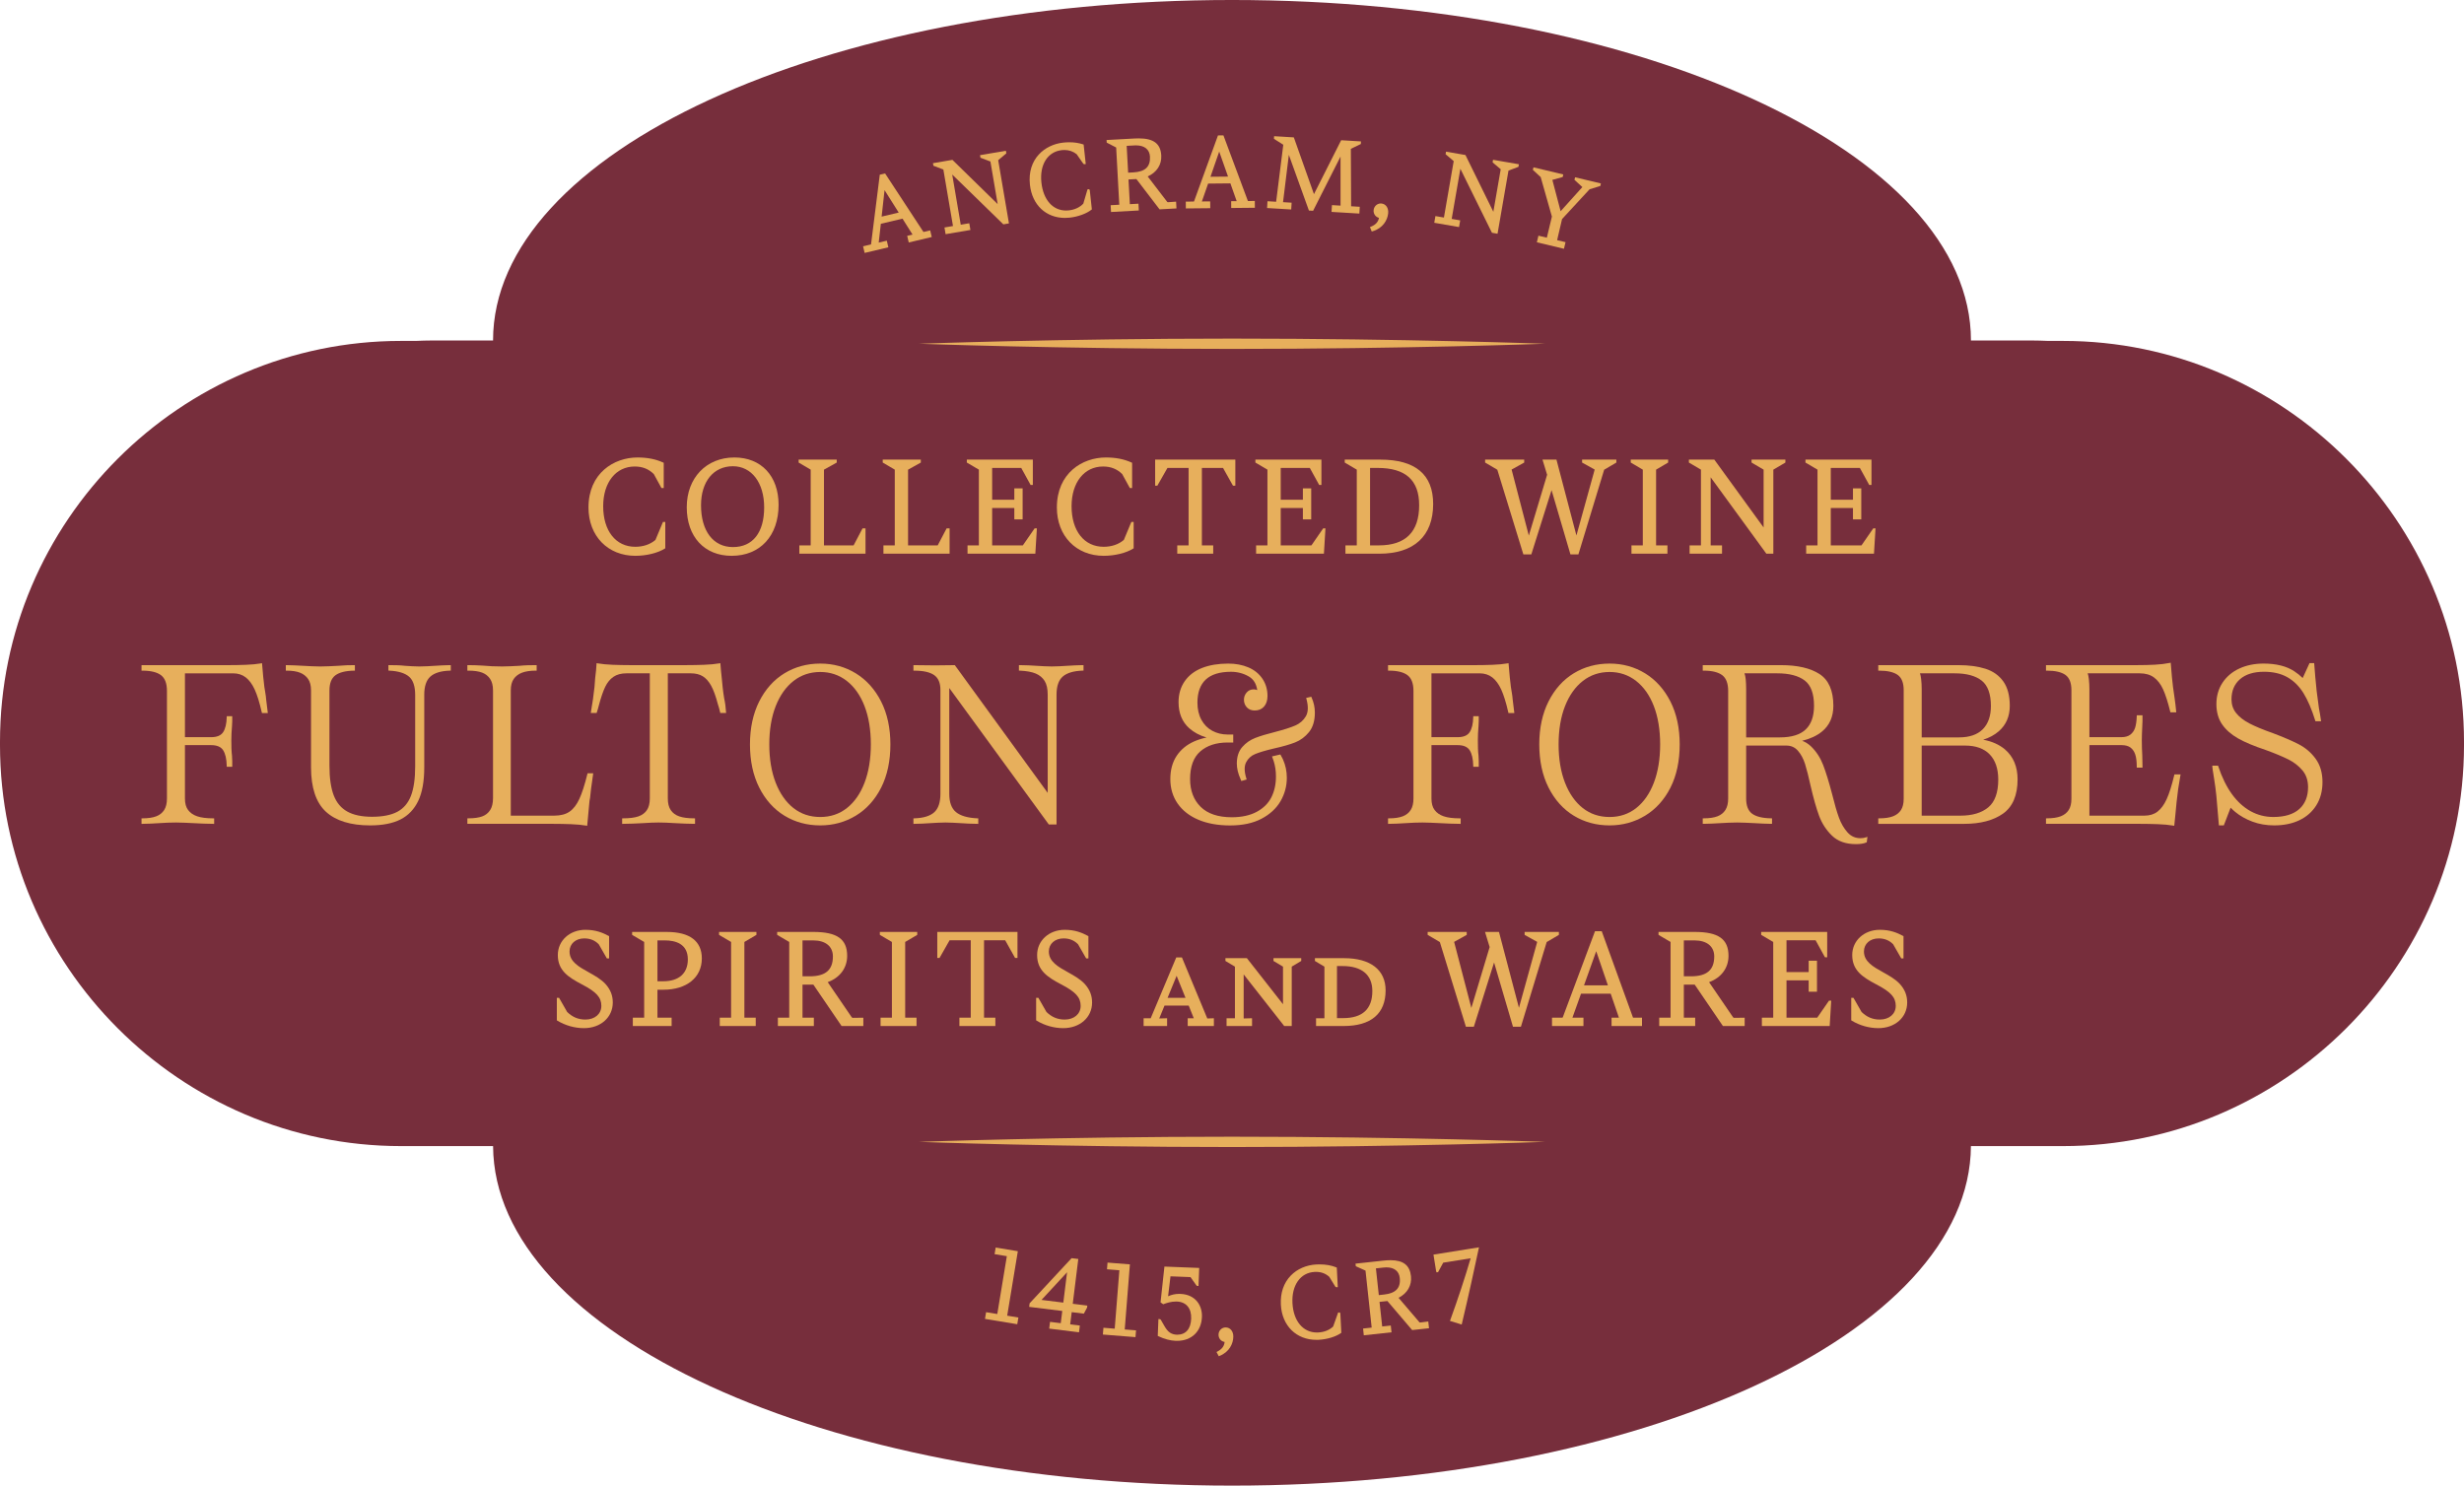 <svg viewBox="0 0 365.161 220.209" xmlns="http://www.w3.org/2000/svg" id="Layer_2"><g id="Components"><g id="_9418866a-d86a-4b4a-af01-2e5729f1be73_16"><path style="fill:#772e3c;" d="m305.734,50.532h-2.183c-.802-.033-1.606-.062-2.416-.062h-9.043c0-27.874-49.03-50.471-109.512-50.471s-109.512,22.596-109.512,50.471h-9.043c-.81,0-1.614.029-2.416.062h-2.183C26.742,50.532,0,77.274,0,109.959v.497c0,32.685,26.742,59.427,59.427,59.427h13.646c.169,27.808,49.131,50.326,109.508,50.326s109.338-22.519,109.508-50.326h13.646c32.685,0,59.427-26.742,59.427-59.427v-.497c0-32.685-26.742-59.427-59.427-59.427Z"></path><g><g><g><g><path style="fill:#e7af5c;" d="m94.164,82.387c-4.093,0-6.951-2.945-6.951-7.162,0-5.094,3.767-7.415,7.267-7.415,1.458,0,2.7.245,3.799.749l.084.039v3.745h-.333l-1.134-2.071c-.764-.755-1.673-1.123-2.837-1.123-2.792,0-4.668,2.365-4.668,5.886,0,3.652,1.865,6.012,4.752,6.012,1.181,0,2.217-.352,2.995-1.016l1.111-2.661h.345v3.9l-.066.043c-1.025.652-2.738,1.073-4.363,1.073Z"></path><path style="fill:#e7af5c;" d="m108.433,82.387c-4.044,0-6.657-2.828-6.657-7.205,0-4.34,2.901-7.372,7.056-7.372,3.981,0,6.553,2.753,6.553,7.015,0,4.593-2.728,7.561-6.951,7.561Zm.189-13.279c-2.873,0-4.731,2.269-4.731,5.781,0,3.825,1.812,6.202,4.731,6.202,2.939,0,4.626-2.146,4.626-5.886,0-3.647-1.859-6.096-4.626-6.096Z"></path><polygon style="fill:#e7af5c;" points="118.462 82.072 118.462 80.838 120.123 80.838 120.143 80.818 120.143 69.614 118.357 68.563 118.357 68.126 124.002 68.126 124.002 68.565 122.111 69.616 122.111 80.838 126.503 80.838 127.827 78.317 128.268 78.317 128.268 82.072 118.462 82.072"></polygon><polygon style="fill:#e7af5c;" points="130.924 82.072 130.924 80.838 132.584 80.838 132.605 80.818 132.605 69.614 130.819 68.563 130.819 68.126 136.464 68.126 136.464 68.565 134.573 69.616 134.573 80.838 138.965 80.838 140.289 78.317 140.73 78.317 140.73 82.072 130.924 82.072"></polygon><polygon style="fill:#e7af5c;" points="143.386 82.072 143.386 80.838 145.046 80.838 145.067 80.818 145.067 69.614 143.281 68.563 143.281 68.126 153.065 68.126 153.065 71.881 152.732 71.881 151.345 69.36 147.035 69.36 147.035 74.073 150.299 74.073 150.32 74.052 150.32 72.392 151.552 72.392 151.552 76.987 150.32 76.987 150.32 75.327 150.299 75.306 147.035 75.306 147.035 80.838 151.585 80.838 153.33 78.317 153.664 78.317 153.436 82.072 143.386 82.072"></polygon><path style="fill:#e7af5c;" d="m163.578,82.387c-4.093,0-6.951-2.945-6.951-7.162,0-5.094,3.767-7.415,7.267-7.415,1.458,0,2.7.245,3.799.749l.084.039v3.745h-.333l-1.134-2.071c-.764-.755-1.673-1.123-2.837-1.123-2.792,0-4.668,2.365-4.668,5.886,0,3.652,1.865,6.012,4.752,6.012,1.181,0,2.217-.352,2.995-1.016l1.111-2.661h.345v3.9l-.066.043c-1.025.652-2.738,1.073-4.363,1.073Z"></path><polygon style="fill:#e7af5c;" points="174.467 82.072 174.467 80.838 176.127 80.838 176.148 80.818 176.148 69.36 173.014 69.36 171.522 71.986 171.19 71.986 171.19 68.126 183.075 68.126 183.075 71.986 182.721 71.986 181.25 69.36 178.117 69.36 178.117 80.818 178.137 80.838 179.797 80.838 179.797 82.072 174.467 82.072"></polygon><polygon style="fill:#e7af5c;" points="186.153 82.072 186.153 80.838 187.813 80.838 187.833 80.818 187.833 69.614 186.047 68.563 186.047 68.126 195.832 68.126 195.832 71.881 195.499 71.881 194.112 69.36 189.801 69.36 189.801 74.073 193.066 74.073 193.086 74.052 193.086 72.392 194.319 72.392 194.319 76.987 193.086 76.987 193.086 75.327 193.066 75.306 189.801 75.306 189.801 80.838 194.352 80.838 196.096 78.317 196.43 78.317 196.203 82.072 186.153 82.072"></polygon><path style="fill:#e7af5c;" d="m199.392,82.072v-1.233h1.66l.021-.021v-11.204l-1.786-1.051v-.436h5.271c5.198,0,7.834,2.212,7.834,6.574,0,4.753-2.834,7.372-7.981,7.372h-5.019Zm4.955-1.233c3.962,0,5.971-2.002,5.971-5.95,0-3.72-2.016-5.529-6.16-5.529h-1.117v11.479h1.307Z"></path><polygon style="fill:#e7af5c;" points="232.736 82.177 229.938 72.652 226.939 82.177 225.76 82.177 221.901 69.627 220.092 68.563 220.092 68.126 225.884 68.126 225.884 68.565 224.018 69.603 226.569 79.39 229.28 70.372 228.595 68.126 230.664 68.126 233.624 79.373 236.33 69.602 234.464 68.565 234.464 68.126 239.542 68.126 239.542 68.563 237.734 69.627 233.916 82.177 232.736 82.177"></polygon><polygon style="fill:#e7af5c;" points="241.781 82.072 241.781 80.838 243.441 80.838 243.461 80.818 243.461 69.614 241.675 68.563 241.675 68.126 247.215 68.126 247.215 68.563 245.429 69.614 245.429 80.817 245.451 80.838 247.111 80.838 247.111 82.072 241.781 82.072"></polygon><polygon style="fill:#e7af5c;" points="261.77 82.072 253.52 70.751 253.52 80.818 253.541 80.838 255.201 80.838 255.201 82.072 250.396 82.072 250.396 80.838 252.056 80.838 252.077 80.818 252.077 69.614 250.291 68.563 250.291 68.126 254.058 68.126 261.364 78.186 261.364 69.614 259.578 68.563 259.578 68.126 264.592 68.126 264.592 68.563 262.806 69.614 262.806 82.072 261.77 82.072"></polygon><polygon style="fill:#e7af5c;" points="267.671 82.072 267.671 80.838 269.332 80.838 269.352 80.818 269.352 69.614 267.566 68.563 267.566 68.126 277.35 68.126 277.35 71.881 277.017 71.881 275.63 69.36 271.32 69.36 271.32 74.073 274.584 74.073 274.605 74.052 274.605 72.392 275.837 72.392 275.837 76.987 274.605 76.987 274.605 75.327 274.584 75.306 271.32 75.306 271.32 80.838 275.871 80.838 277.615 78.317 277.949 78.317 277.721 82.072 267.671 82.072"></polygon></g><g><path style="fill:#e7af5c;" d="m86.53,152.398c-1.358,0-2.758-.396-3.94-1.114l-.068-.042v-3.334h.333l1.195,2.09c.797.768,1.641,1.125,2.711,1.125,1.389,0,2.358-.831,2.358-2.021,0-1.267-.729-2.072-2.886-3.192-2.021-1.065-3.565-2.06-3.565-4.351,0-2.131,1.759-3.737,4.093-3.737,1.533,0,2.555.432,3.431.899l.076.041v3.298h-.332l-1.198-2.09c-.564-.578-1.272-.873-2.144-.873-1.288,0-2.188.797-2.188,1.937,0,1.504,1.367,2.265,2.815,3.069.919.512,1.869,1.04,2.548,1.793.714.815,1.045,1.674,1.045,2.702,0,2.202-1.801,3.8-4.282,3.8Z"></path><path style="fill:#e7af5c;" d="m93.785,152.082v-1.232h1.66l.021-.021v-11.204l-1.787-1.051v-.435h5.146c3.394,0,5.186,1.356,5.186,3.925,0,2.818-2.233,4.64-5.69,4.64h-.888v4.125l.021.021h2.08v1.232h-5.75Zm4.515-6.633c2.312,0,3.638-1.181,3.638-3.239,0-2.328-1.853-2.817-3.407-2.817h-1.097v6.057h.866Z"></path><polygon style="fill:#e7af5c;" points="106.668 152.082 106.668 150.849 108.327 150.849 108.347 150.829 108.347 139.624 106.562 138.573 106.562 138.138 112.101 138.138 112.101 138.573 110.316 139.624 110.316 150.828 110.337 150.849 111.998 150.849 111.998 152.082 106.668 152.082"></polygon><path style="fill:#e7af5c;" d="m124.721,152.082l-4.182-6.135h-1.608v4.881l.021.021h1.66v1.232h-5.33v-1.232h1.66l.021-.021v-11.204l-1.787-1.051v-.435h5.376c3.503,0,4.997,1.06,4.997,3.546,0,1.792-1.072,3.237-2.881,3.898l3.571,5.224.125.065,1.581-.021v1.232h-3.226Zm-4.734-7.367c2.353,0,3.448-.936,3.448-2.946,0-1.487-1.093-2.376-2.923-2.376h-1.581v5.322h1.056Z"></path><polygon style="fill:#e7af5c;" points="130.498 152.082 130.498 150.849 132.158 150.849 132.179 150.828 132.179 139.624 130.392 138.573 130.392 138.138 135.933 138.138 135.933 138.573 134.146 139.624 134.146 150.828 134.167 150.849 135.828 150.849 135.828 152.082 130.498 152.082"></polygon><polygon style="fill:#e7af5c;" points="142.181 152.082 142.181 150.849 143.841 150.849 143.863 150.828 143.863 139.371 140.729 139.371 139.237 141.996 138.904 141.996 138.904 138.138 150.789 138.138 150.789 141.996 150.436 141.996 148.965 139.371 145.832 139.371 145.832 150.829 145.852 150.849 147.511 150.849 147.511 152.082 142.181 152.082"></polygon><path style="fill:#e7af5c;" d="m157.561,152.398c-1.358,0-2.758-.396-3.94-1.114l-.068-.042v-3.334h.333l1.195,2.09c.797.768,1.641,1.125,2.711,1.125,1.389,0,2.358-.831,2.358-2.021,0-1.267-.729-2.072-2.886-3.192-2.021-1.065-3.565-2.06-3.565-4.351,0-2.131,1.759-3.737,4.093-3.737,1.533,0,2.555.432,3.431.899l.076.041v3.298h-.332l-1.198-2.09c-.564-.578-1.272-.873-2.144-.873-1.288,0-2.188.797-2.188,1.937,0,1.504,1.367,2.265,2.815,3.069.919.512,1.869,1.04,2.548,1.793.714.815,1.045,1.674,1.045,2.702,0,2.202-1.801,3.8-4.282,3.8Z"></path><path style="fill:#e7af5c;" d="m176.017,152.082v-1.148h.901l-.752-1.877h-3.587l-.78,1.904,1.02-.027h.144v1.148h-3.481v-1.148h1.067l-.002-.034,3.773-8.979h.842l3.756,9.039.037.003.797-.028h.144v1.148h-3.879Zm-.324-4.174l-1.32-3.268-1.339,3.268h2.659Z"></path><polygon style="fill:#e7af5c;" points="190.317 152.082 184.31 144.434 184.31 150.942 184.336 150.961 185.407 150.933 185.55 150.933 185.55 152.082 181.775 152.082 181.775 150.933 183.015 150.933 183.015 143.28 181.607 142.44 181.607 142.025 184.784 142.025 190.138 148.853 190.138 143.28 188.73 142.44 188.73 142.025 192.841 142.025 192.841 142.44 191.433 143.28 191.433 152.082 190.317 152.082"></polygon><path style="fill:#e7af5c;" d="m195.037,152.082v-1.148h1.24v-7.653l-1.408-.84v-.415h4.325c3.909,0,6.151,1.737,6.151,4.767,0,3.461-2.156,5.29-6.235,5.29h-4.073Zm4.009-1.17c2.875,0,4.333-1.352,4.333-4.017,0-2.386-1.562-3.7-4.396-3.7h-.845v7.717h.907Z"></path><polygon style="fill:#e7af5c;" points="224.219 152.187 221.421 142.664 218.422 152.187 217.244 152.187 213.383 139.637 211.576 138.573 211.576 138.138 217.367 138.138 217.367 138.576 215.5 139.613 218.052 149.402 220.763 140.383 220.078 138.138 222.147 138.138 225.106 149.381 227.812 139.613 225.947 138.576 225.947 138.138 231.025 138.138 231.025 138.573 229.217 139.637 225.398 152.187 224.219 152.187"></polygon><path style="fill:#e7af5c;" d="m238.83,152.082v-1.232h1.094l-1.221-3.559h-4.397l-1.278,3.559h1.637v1.232h-4.658v-1.232h1.533l.064-.064,4.771-12.753h.999l4.637,12.806.014.011h1.318v1.232h-4.512Zm-.54-6.023l-1.734-5.066-1.81,5.066h3.544Z"></path><path style="fill:#e7af5c;" d="m255.333,152.082l-4.182-6.135h-1.608v4.881l.021.021h1.66v1.232h-5.33v-1.232h1.659l.021-.021v-11.205l-1.785-1.051v-.435h5.376c3.503,0,4.997,1.06,4.997,3.546,0,1.792-1.072,3.237-2.881,3.898l3.569,5.224.127.065,1.579-.021v1.232h-3.224Zm-4.736-7.367c2.353,0,3.45-.936,3.45-2.946,0-1.487-1.094-2.376-2.925-2.376h-1.579v5.322h1.054Z"></path><polygon style="fill:#e7af5c;" points="261.109 152.082 261.109 150.849 262.768 150.849 262.789 150.829 262.789 139.624 261.003 138.573 261.003 138.138 270.787 138.138 270.787 141.892 270.455 141.892 269.068 139.371 264.757 139.371 264.757 144.083 268.021 144.083 268.043 144.062 268.043 142.404 269.275 142.404 269.275 146.998 268.043 146.998 268.043 145.337 268.021 145.316 264.757 145.316 264.757 150.849 269.308 150.849 271.052 148.328 271.386 148.328 271.158 152.082 261.109 152.082"></polygon><path style="fill:#e7af5c;" d="m278.358,152.398c-1.358,0-2.758-.396-3.94-1.114l-.068-.042v-3.334h.333l1.195,2.09c.797.768,1.641,1.125,2.711,1.125,1.389,0,2.358-.831,2.358-2.021,0-1.267-.729-2.072-2.886-3.192-2.021-1.065-3.565-2.06-3.565-4.351,0-2.131,1.759-3.737,4.093-3.737,1.533,0,2.555.432,3.431.899l.076.041v3.298h-.332l-1.198-2.09c-.564-.578-1.272-.873-2.144-.873-1.288,0-2.188.797-2.188,1.937,0,1.504,1.367,2.265,2.815,3.069.919.512,1.869,1.04,2.548,1.793.714.815,1.045,1.674,1.045,2.702,0,2.202-1.801,3.8-4.282,3.8Z"></path></g></g><g><path style="fill:#e7af5c;" d="m31.595,122.115c-.465,0-.941-.011-1.428-.033l-2.811-.132c-.439-.021-.854-.033-1.248-.033-.782,0-1.657.033-2.602.099l-1.192.066c-.398.022-.798.033-1.197.033h-.144v-.816h.144c.84,0,1.528-.102,2.047-.304.508-.197.901-.511,1.169-.935.271-.427.408-.996.408-1.691v-15.965c0-1.093-.293-1.872-.869-2.315-.588-.451-1.515-.68-2.755-.68h-.144v-.817h12.869c.857,0,1.726-.017,2.606-.05.873-.033,1.622-.104,2.228-.212l.156-.028.013.159c.109,1.378.221,2.499.33,3.332.044.305.092.612.147.917.056.315.096.628.118.941.065.499.142,1.128.23,1.877l.019.161h-.872l-.025-.112c-.326-1.438-.679-2.573-1.048-3.376-.363-.79-.81-1.395-1.328-1.797-.513-.397-1.145-.598-1.879-.598h-7.129v9.462h3.89c.849,0,1.441-.245,1.764-.729.336-.503.517-1.256.538-2.237l.003-.141h.814v.739c0,.225-.012.46-.033.707-.065.764-.1,1.482-.1,2.136,0,.418.006.818.017,1.202.012.381.039.745.082,1.094.022.274.034.532.034.778v.837h-.814l-.003-.141c-.021-1.023-.202-1.805-.539-2.32-.322-.494-.916-.745-1.763-.745h-3.89v7.922c0,.713.157,1.284.468,1.698.312.416.762.728,1.337.926.585.202,1.386.306,2.382.306h.144v.816h-.144Z"></path><path style="fill:#e7af5c;" d="m54.865,122.346c-2.889,0-5.095-.68-6.56-2.021-1.467-1.345-2.211-3.561-2.211-6.585v-11.403c0-.715-.147-1.288-.438-1.702-.29-.415-.69-.726-1.19-.924-.51-.201-1.171-.303-1.964-.303h-.144v-.817h.144c.354,0,.737.012,1.148.033l2.577.132c.428.022.838.033,1.232.033.417,0,.844-.011,1.281-.033l1.356-.065c.436-.043.858-.071,1.259-.083.398-.011.764-.017,1.095-.017h.144v.815l-.142.002c-1.24.021-2.169.255-2.759.698-.575.432-.867,1.182-.867,2.231v11.172c0,1.825.214,3.304.636,4.394.415,1.075,1.089,1.879,2.001,2.388.921.515,2.154.776,3.665.776,1.576,0,2.843-.251,3.766-.744.912-.488,1.585-1.274,2-2.339.421-1.079.635-2.552.635-4.376v-10.61c0-1.272-.306-2.181-.908-2.701-.612-.527-1.595-.826-2.921-.89l-.137-.007v-.81h.144c.375,0,.763.006,1.16.017.402.012.791.04,1.17.084l1.066.065c.339.022.683.033,1.032.033.394,0,.782-.011,1.165-.033l2.264-.132c.378-.022.744-.034,1.1-.034h.144v.813l-.139.004c-1.324.043-2.3.341-2.899.887-.594.542-.895,1.44-.895,2.67v10.775c0,2.062-.299,3.733-.89,4.971-.595,1.246-1.484,2.175-2.644,2.761-1.148.58-2.655.874-4.477.874Z"></path><path style="fill:#e7af5c;" d="m86.869,122.377c-.628-.108-1.39-.18-2.263-.213-.879-.033-1.759-.05-2.638-.05h-12.704v-.816h.144c.861,0,1.556-.098,2.064-.288.497-.186.891-.501,1.169-.935.281-.435.424-1.032.424-1.772v-15.965c0-.716-.147-1.295-.439-1.72-.29-.425-.69-.735-1.188-.922-.509-.191-1.192-.288-2.031-.288h-.144v-.817h.144c.354,0,.697.006,1.029.017.332.012.685.027,1.062.05.466.044.936.077,1.42.098.482.022.975.033,1.48.033.395,0,.81-.011,1.249-.033l1.322-.065c.413-.043.83-.071,1.242-.083.408-.011.802-.017,1.178-.017h.144v.817h-.144c-.816,0-1.5.102-2.032.304-.521.199-.933.509-1.222.923-.29.414-.438.986-.438,1.702v18.564h6.435c.936,0,1.698-.197,2.266-.587.569-.39,1.059-1.02,1.454-1.875.402-.87.805-2.118,1.197-3.709l.026-.109h.839l-.021.162c-.045.354-.094.713-.149,1.077-.055.363-.104.709-.148,1.039-.044.307-.076.606-.098.9-.022.305-.067.613-.136.929-.107,1.13-.218,2.309-.327,3.519l-.015.155-.153-.026Z"></path><path style="fill:#e7af5c;" d="m102.857,122.115c-.421,0-.864-.011-1.329-.033l-1.388-.066c-1.014-.065-1.866-.099-2.538-.099-.628,0-1.437.033-2.403.099l-1.424.066c-.488.022-.964.033-1.429.033h-.144v-.816h.144c.949,0,1.712-.098,2.267-.289.54-.188.961-.497,1.25-.921.291-.425.439-1.004.439-1.72v-18.564h-3.459c-.781,0-1.433.175-1.935.519-.505.347-.916.851-1.224,1.497-.315.662-.629,1.582-.933,2.734-.045.156-.088.319-.132.494-.045.182-.102.363-.17.544l-.035.093h-.863l.323-2.018.231-1.846c.021-.214.037-.433.049-.651.011-.223.027-.446.05-.668.109-.838.176-1.523.198-2.041l.007-.164.161.028c.627.108,1.377.18,2.228.213.857.033,1.704.05,2.54.05h8.395c.858,0,1.731-.017,2.623-.05.884-.033,1.639-.104,2.244-.212l.157-.028.012.16c.044.615.109,1.308.197,2.077l.133,1.358c.021.263.054.535.099.817l.123.802c.074.338.13.651.174.986.045.335.078.679.101,1.034l.01.153h-.863l-.025-.112c-.108-.477-.218-.872-.326-1.173-.308-1.184-.643-2.107-.998-2.755-.35-.636-.767-1.107-1.239-1.401-.471-.292-1.073-.441-1.791-.441h-3.394v18.564c0,.717.147,1.295.439,1.72.289.424.71.733,1.25.921.554.191,1.294.289,2.2.289h.144v.816h-.144Z"></path><path style="fill:#e7af5c;" d="m121.566,122.346c-1.957,0-3.745-.484-5.314-1.441-1.569-.957-2.827-2.361-3.739-4.174-.909-1.807-1.369-3.958-1.369-6.394,0-2.413.46-4.553,1.369-6.361.912-1.812,2.17-3.216,3.739-4.174,1.571-.957,3.359-1.442,5.314-1.442,1.935,0,3.712.491,5.281,1.459,1.569.969,2.826,2.373,3.738,4.173.909,1.798,1.37,3.933,1.37,6.345,0,2.457-.461,4.614-1.37,6.412-.913,1.802-2.176,3.2-3.756,4.156-1.581.957-3.352,1.441-5.264,1.441Zm0-22.74c-1.503,0-2.836.445-3.96,1.324-1.132.885-2.023,2.144-2.649,3.741-.629,1.604-.948,3.51-.948,5.665s.319,4.068.948,5.682c.627,1.61,1.513,2.875,2.633,3.758,1.114.879,2.452,1.324,3.977,1.324,1.503,0,2.829-.445,3.943-1.324,1.12-.884,2-2.147,2.615-3.757.618-1.615.933-3.527.933-5.683,0-2.154-.314-4.06-.933-5.666-.615-1.598-1.5-2.856-2.632-3.74-1.125-.878-2.446-1.324-3.927-1.324Z"></path><path style="fill:#e7af5c;" d="m155.437,122.214l-14.756-20.23v15.69c0,1.249.333,2.157.989,2.698.666.551,1.733.861,3.171.926l.137.006v.81h-.144c-.444,0-.86-.011-1.249-.033l-2.33-.132c-.372-.021-.754-.033-1.147-.033-.395,0-.771.012-1.132.033-.363.022-1.901.11-2.298.132-.4.022-.788.033-1.165.033h-.144v-.812l.139-.004c1.346-.042,2.338-.346,2.949-.904.605-.553.911-1.468.911-2.72v-15.435c0-1.003-.308-1.731-.915-2.164-.621-.442-1.61-.666-2.94-.666h-.144v-.821l.146.003c1.013.022,2.042.033,3.088.033,1.045,0,1.985-.011,2.822-.033l.076-.002,13.766,18.936v-14.56c0-.871-.154-1.557-.458-2.039-.303-.479-.742-.844-1.307-1.085-.576-.245-1.371-.391-2.362-.434l-.138-.006v-.811h.144c.443,0,.875.012,1.297.033l2.299.132c.36.022.737.033,1.131.033.372,0,.756-.011,1.149-.033l2.312-.132c.378-.022.744-.034,1.1-.034h.144v.813l-.139.004c-1.326.043-2.313.336-2.936.873-.613.531-.925,1.434-.925,2.684v19.249h-1.143Z"></path><path style="fill:#e7af5c;" d="m216.327,122.115c-.465,0-.941-.011-1.428-.033l-2.811-.132c-.439-.021-.854-.033-1.248-.033-.782,0-1.657.033-2.602.099l-1.192.066c-.398.022-.798.033-1.197.033h-.144v-.816h.144c.84,0,1.528-.102,2.047-.304.508-.197.901-.511,1.169-.935.271-.427.408-.996.408-1.691v-15.965c0-1.093-.293-1.872-.869-2.315-.588-.451-1.515-.68-2.755-.68h-.144v-.817h12.869c.857,0,1.726-.017,2.606-.05.873-.033,1.622-.104,2.228-.212l.156-.028.013.159c.109,1.378.221,2.499.33,3.332.044.305.092.612.147.917.056.315.096.628.118.941.065.499.142,1.128.23,1.877l.019.161h-.872l-.025-.112c-.326-1.438-.679-2.573-1.048-3.376-.363-.79-.81-1.395-1.328-1.797-.513-.397-1.145-.598-1.879-.598h-7.129v9.462h3.89c.849,0,1.441-.245,1.764-.729.336-.503.517-1.256.538-2.237l.003-.141h.814v.739c0,.225-.012.46-.033.707-.065.764-.1,1.482-.1,2.136,0,.418.006.818.017,1.202.012.381.039.745.082,1.094.022.274.034.532.034.778v.837h-.814l-.003-.141c-.021-1.023-.202-1.805-.539-2.32-.322-.494-.916-.745-1.763-.745h-3.89v7.922c0,.713.157,1.284.468,1.698.312.416.762.728,1.337.926.585.202,1.386.306,2.382.306h.144v.816h-.144Z"></path><path style="fill:#e7af5c;" d="m238.54,122.346c-1.957,0-3.745-.484-5.314-1.441-1.569-.957-2.827-2.361-3.739-4.174-.909-1.807-1.369-3.958-1.369-6.394,0-2.413.46-4.553,1.369-6.361.912-1.812,2.17-3.216,3.739-4.174,1.571-.957,3.359-1.442,5.314-1.442,1.935,0,3.712.491,5.281,1.459,1.569.969,2.826,2.373,3.738,4.173.909,1.798,1.37,3.933,1.37,6.345,0,2.457-.461,4.614-1.37,6.412-.913,1.802-2.176,3.2-3.756,4.156-1.581.957-3.352,1.441-5.264,1.441Zm0-22.74c-1.503,0-2.836.445-3.96,1.324-1.132.885-2.023,2.144-2.649,3.741-.629,1.604-.948,3.51-.948,5.665s.319,4.068.948,5.682c.627,1.61,1.513,2.875,2.633,3.758,1.114.879,2.452,1.324,3.977,1.324,1.503,0,2.829-.445,3.943-1.324,1.12-.884,2-2.147,2.615-3.757.618-1.615.933-3.527.933-5.683,0-2.154-.314-4.06-.933-5.666-.615-1.598-1.5-2.856-2.632-3.74-1.125-.878-2.446-1.324-3.927-1.324Z"></path><path style="fill:#e7af5c;" d="m275.029,125.123c-1.486,0-2.677-.425-3.538-1.263-.849-.826-1.488-1.812-1.901-2.93-.409-1.103-.827-2.576-1.245-4.381-.309-1.407-.592-2.522-.84-3.311-.246-.781-.604-1.442-1.062-1.965-.449-.512-1.015-.761-1.727-.761h-5.939v7.856c0,1.049.293,1.8.868,2.231.59.442,1.54.677,2.825.698l.142.002v.815h-.144c-.356,0-.738-.011-1.148-.033l-1.239-.066-1.389-.065c-.439-.021-.854-.033-1.248-.033-.44,0-.877.012-1.315.033l-2.494.132c-.388.022-.771.033-1.148.033h-.144v-.816h.144c.84,0,1.528-.102,2.047-.304.508-.197.901-.511,1.169-.935.271-.427.408-.996.408-1.691v-15.965c0-1.093-.293-1.872-.869-2.315-.588-.451-1.515-.68-2.755-.68h-.144v-.817h11.613c2.418,0,4.329.441,5.681,1.312,1.37.883,2.064,2.47,2.064,4.716,0,1.625-.573,2.914-1.705,3.83-.765.619-1.746,1.073-2.922,1.354.502.191.948.475,1.329.844.771.75,1.372,1.674,1.785,2.746.405,1.053.847,2.481,1.31,4.246.373,1.513.722,2.714,1.036,3.572.312.85.736,1.579,1.262,2.169.517.579,1.147.861,1.926.861.146,0,.288-.012.425-.032.134-.021.265-.052.389-.094l.219-.073-.107.806-.074.032c-.369.162-.889.243-1.545.243Zm-11.238-15.823c1.717,0,3.001-.398,3.817-1.183.815-.783,1.228-1.96,1.228-3.498,0-1.796-.465-3.059-1.381-3.752-.929-.705-2.295-1.062-4.061-1.062h-4.866c.088.233.148.525.185.883.044.452.065.973.065,1.551v7.061h5.013Z"></path><path style="fill:#e7af5c;" d="m278.356,122.115v-.816h.144c.84,0,1.528-.102,2.047-.304.509-.197.902-.507,1.17-.92.271-.415.407-.979.407-1.673v-16.098c0-1.069-.292-1.826-.866-2.247-.589-.431-1.517-.649-2.758-.649h-.144v-.817h11.877c1.549,0,2.898.181,4.011.536,1.127.361,2.019.996,2.651,1.888.632.892.952,2.104.952,3.604,0,1.557-.545,2.822-1.619,3.761-.641.56-1.42.983-2.324,1.265,1.307.24,2.392.725,3.232,1.442,1.239,1.06,1.867,2.553,1.867,4.439,0,2.353-.727,4.061-2.159,5.075-1.418,1.005-3.353,1.514-5.752,1.514h-12.736Zm12.175-1.213c1.764,0,3.156-.417,4.138-1.239.975-.815,1.47-2.195,1.47-4.104,0-1.607-.426-2.863-1.266-3.734-.838-.87-2.065-1.312-3.647-1.312h-6.435v10.389h5.74Zm-.198-11.602c1.54,0,2.723-.408,3.517-1.213.795-.805,1.198-1.961,1.198-3.436,0-1.774-.455-3.037-1.351-3.755-.907-.724-2.261-1.091-4.025-1.091h-5.135c.072.209.129.489.171.847.056.477.083.978.083,1.487v7.161h5.542Z"></path><path style="fill:#e7af5c;" d="m322.072,122.377c-.628-.108-1.395-.18-2.277-.213-.892-.033-1.777-.05-2.656-.05h-13.927v-.816h.144c.84,0,1.528-.102,2.047-.304.509-.197.902-.507,1.17-.92.271-.415.407-.979.407-1.673v-16.098c0-1.069-.292-1.826-.866-2.247-.589-.431-1.517-.649-2.758-.649h-.144v-.817h13.464c.995,0,1.904-.022,2.703-.066.805-.043,1.531-.131,2.159-.261l.16-.033.013.164c.109,1.444.221,2.609.33,3.462l.231,1.618c.088.597.166,1.25.232,1.957l.015.158h-.867l-.026-.11c-.35-1.419-.708-2.533-1.065-3.313-.351-.766-.808-1.358-1.358-1.761-.545-.398-1.25-.6-2.097-.6h-7.713c.072.209.129.489.171.847.056.477.083.978.083,1.487v7.127h4.749c.56,0,1.009-.128,1.332-.382.328-.256.561-.6.695-1.021.139-.439.22-1.009.241-1.696l.004-.14h.846v.855c0,.258-.012.52-.033.789-.044.852-.066,1.543-.066,2.07,0,.396.006.779.017,1.152s.027.735.05,1.086c.021.667.033,1.221.033,1.662v.144h-.85v-.144c0-.752-.075-1.359-.224-1.807-.147-.44-.375-.773-.695-1.022-.315-.243-.769-.367-1.35-.367h-4.749v10.455h8.153c.778,0,1.433-.201,1.944-.599.519-.401.972-1.017,1.346-1.83.379-.822.76-2.025,1.132-3.575l.026-.11h.909l-.025.166c-.134.86-.244,1.533-.332,2.019-.109.985-.186,1.626-.231,1.913-.065.566-.12,1.138-.164,1.708-.044.576-.099,1.129-.166,1.66l-.019.15-.148-.026Z"></path><path style="fill:#e7af5c;" d="m337.036,122.346c-1.158,0-2.243-.186-3.224-.555-.98-.367-1.833-.848-2.536-1.428-.244-.202-.48-.417-.702-.642l-1.008,2.624h-.728l-.011-.132c-.11-1.366-.231-2.775-.363-4.229-.045-.415-.094-.838-.148-1.268-.055-.428-.115-.839-.181-1.234-.045-.332-.094-.644-.148-.939-.057-.303-.096-.6-.118-.891l-.012-.155h.855l.033.098c.542,1.631,1.225,3.019,2.028,4.125.8,1.103,1.73,1.951,2.763,2.521,1.029.569,2.163.858,3.368.858,1.675,0,2.966-.394,3.838-1.17.867-.771,1.308-1.864,1.308-3.247,0-.996-.278-1.832-.826-2.485-.56-.666-1.267-1.216-2.103-1.634-.85-.425-1.978-.895-3.356-1.397-1.716-.573-3.093-1.149-4.087-1.712-1.007-.572-1.801-1.27-2.36-2.077-.565-.814-.852-1.831-.852-3.023s.308-2.259.915-3.171c.608-.911,1.451-1.618,2.507-2.1,1.05-.48,2.249-.724,3.563-.724,1.87,0,3.398.38,4.541,1.131.472.31.895.648,1.263,1.009l1.012-2.207h.69l.009.134c.085,1.221.207,2.587.363,4.06.043.395.098.8.164,1.216.066.421.121.843.166,1.263.065.296.119.602.165.903l.157,1.042h-.835l-.032-.101c-.522-1.675-1.112-3.049-1.753-4.082-.635-1.022-1.435-1.811-2.379-2.347-.943-.536-2.108-.807-3.465-.807-1.522,0-2.719.372-3.558,1.104-.834.728-1.257,1.731-1.257,2.982,0,.779.229,1.46.679,2.025.46.578,1.118,1.093,1.955,1.533.85.447,2.033.939,3.518,1.462,1.524.575,2.797,1.122,3.785,1.628,1.008.515,1.859,1.241,2.53,2.158.676.925,1.019,2.088,1.019,3.456,0,1.322-.308,2.482-.914,3.447-.606.968-1.456,1.714-2.523,2.219-1.06.503-2.31.758-3.714.758Z"></path></g><path style="fill:#e7af5c;" d="m182.321,122.354c-1.796,0-3.378-.281-4.7-.837-1.333-.56-2.374-1.369-3.094-2.404-.722-1.036-1.087-2.258-1.087-3.63,0-1.349.315-2.508.935-3.444.62-.936,1.495-1.657,2.6-2.143.561-.246,1.177-.44,1.836-.578-1.014-.296-1.878-.759-2.576-1.38-1.046-.934-1.576-2.232-1.576-3.86,0-1.197.31-2.246.923-3.119.611-.871,1.481-1.53,2.587-1.96,1.094-.423,2.392-.638,3.856-.638,1.097,0,2.097.188,2.971.558.884.374,1.587.94,2.09,1.681.501.741.755,1.602.755,2.557,0,.657-.17,1.185-.506,1.568-.342.391-.809.588-1.388.588-.492,0-.886-.157-1.171-.47-.282-.306-.426-.685-.426-1.127,0-.393.13-.748.388-1.055.266-.316.616-.477,1.044-.477.15,0,.303.025.453.075.029.01.059.021.088.033-.14-.947-.548-1.607-1.241-2.014-.793-.465-1.688-.701-2.661-.701-1.66,0-2.916.389-3.733,1.154-.815.763-1.23,1.911-1.23,3.412,0,.977.198,1.835.589,2.552.386.711.927,1.258,1.607,1.625.684.368,1.447.555,2.272.555h.839v1.184h-.839c-1.683,0-3.045.445-4.051,1.324-.998.872-1.505,2.252-1.505,4.1,0,1.7.525,3.082,1.562,4.107,1.037,1.027,2.591,1.548,4.619,1.548,1.458,0,2.699-.271,3.69-.803.984-.529,1.713-1.247,2.165-2.133.457-.893.69-1.941.69-3.115,0-.814-.114-1.583-.339-2.285-.052-.163-.176-.489-.176-.489l-.073-.192,1.237-.29.066.116s.174.305.249.461l.07.148c.384.848.577,1.766.577,2.729,0,1.234-.312,2.401-.93,3.468-.621,1.07-1.571,1.948-2.825,2.607-1.251.659-2.81.993-4.633.993Zm1.583-6.731c-.225-.494-.384-.943-.474-1.336-.09-.398-.135-.771-.135-1.111,0-1.007.27-1.829.802-2.442.522-.603,1.173-1.057,1.933-1.352.737-.286,1.737-.588,2.972-.897,1.265-.327,2.26-.646,2.956-.946.674-.29,1.2-.747,1.563-1.36.357-.601.39-1.458.098-2.547l-.048-.18.754-.176.06.135c.315.702.476,1.448.476,2.217,0,1.202-.29,2.171-.863,2.882-.566.702-1.262,1.22-2.067,1.537-.787.31-1.845.612-3.143.899-1.198.283-2.127.558-2.756.815-.605.245-1.062.661-1.358,1.235-.295.569-.285,1.365.028,2.367l.055.176-.788.227-.065-.142Z"></path><g><path style="fill:#e7af5c;" d="m127.907,36.509l1.156-.274.028-.045,1.291-10.296.787-.187,5.689,8.679.993-.236.234.981-3.409.809-.232-.981.795-.189-1.488-2.359-3.211.761-.315,2.787,1.198-.284.232.981-3.517.835-.232-.981Zm2.75-4.401l2.53-.601-2.097-3.326-.434,3.927Z"></path><polygon style="fill:#e7af5c;" points="139.969 33.719 141.231 33.503 139.805 25.128 138.33 24.568 138.265 24.186 141.146 23.696 147.853 30.254 146.779 23.941 145.304 23.38 145.238 22.999 149.072 22.347 149.138 22.727 147.931 23.745 149.526 33.114 148.696 33.256 141.117 25.87 142.382 33.308 143.645 33.093 143.814 34.087 140.137 34.712 139.969 33.719"></polygon><path style="fill:#e7af5c;" d="m157.841,32.302c-2.84,0-4.884-1.93-5.208-4.917-.42-3.878,2.256-5.956,4.921-6.245.327-.036.638-.052.934-.052.725,0,1.403.103,2.019.308l.087.029.314,2.89-.228.025-.128-.061-.991-1.421c-.519-.411-1.12-.625-1.809-.625-.128,0-.261.007-.398.022-2.093.227-3.306,2.156-3.019,4.799.277,2.561,1.678,4.151,3.654,4.151.131,0,.264-.007.397-.021.885-.096,1.633-.443,2.162-1.004l.621-2.114.238-.025.096.134.31,2.861-.061.049c-.727.581-1.995,1.044-3.231,1.178-.23.025-.456.037-.679.037Z"></path><path style="fill:#e7af5c;" d="m164.598,30.416l1.278-.07-.462-8.481-1.401-.725-.021-.385,4.121-.225c.219-.012.43-.019.631-.019,2.223,0,3.257.784,3.353,2.542.073,1.363-.675,2.509-2.01,3.099l2.904,3.79.087.034,1.217-.088.055,1.006-2.504.137-3.434-4.492-1.17.064.2,3.659,1.277-.07.055,1.007-4.121.224-.056-1.006Zm2.59-4.82l.767-.042c1.766-.096,2.55-.841,2.469-2.346-.058-1.055-.812-1.66-2.069-1.66-.07,0-.143.002-.216.006l-1.167.064.217,3.978Z"></path><path style="fill:#e7af5c;" d="m175.732,29.887l1.19-.012.037-.038,3.542-9.761.81-.007,3.627,9.73,1.022-.01.01,1.008-3.505.034-.01-1.008.818-.008-.931-2.633-3.301.032-.925,2.65,1.232-.012.01,1.008-3.617.035-.01-1.008Zm3.659-3.685l2.603-.025-1.309-3.711-1.294,3.736Z"></path><polygon style="fill:#e7af5c;" points="197.332 31.41 197.394 30.403 198.667 30.479 198.665 23.203 194.599 31.245 193.979 31.208 191.005 22.952 190.144 29.967 191.418 30.043 191.357 31.05 187.779 30.835 187.84 29.828 189.121 29.905 190.181 21.456 188.797 20.575 188.821 20.187 191.744 20.363 194.727 28.777 198.759 20.785 201.696 20.961 201.674 21.349 200.194 22.059 200.233 30.574 201.515 30.651 201.454 31.658 197.332 31.41"></polygon><path style="fill:#e7af5c;" d="m203.022,33.659l.135-.054c.71-.284,1.095-.704,1.203-1.315-.23-.056-.43-.185-.573-.37-.17-.219-.247-.498-.217-.784.06-.556.512-.976,1.05-.976.039,0,.077.002.117.006.665.071,1.07.677.985,1.474-.106.982-.768,2.191-2.306,2.64l-.124.036-.271-.658Z"></path><polygon style="fill:#e7af5c;" points="221.104 34.503 216.425 25.016 215.138 32.446 216.4 32.665 216.227 33.658 212.554 33.021 212.726 32.028 213.988 32.247 215.437 23.879 214.234 22.859 214.3 22.479 217.177 22.977 221.311 31.393 222.404 25.087 221.201 24.066 221.267 23.686 225.096 24.349 225.032 24.73 223.555 25.286 221.933 34.646 221.104 34.503"></polygon><polygon style="fill:#e7af5c;" points="227.759 35.914 227.994 34.934 229.24 35.232 229.989 32.103 228.329 26.25 227.167 25.179 227.26 24.803 231.679 25.86 231.588 26.238 230.057 26.666 231.282 31.309 234.503 27.729 233.331 26.655 233.422 26.277 237.25 27.193 237.161 27.569 235.573 28.055 231.494 32.471 230.764 35.596 232.01 35.895 231.775 36.874 227.759 35.914"></polygon></g><g><polygon style="fill:#e7af5c;" points="145.974 195.495 146.137 194.5 147.796 194.774 149.213 186.198 147.396 185.899 147.559 184.92 150.843 185.462 149.264 195.017 150.923 195.291 150.757 196.286 145.974 195.495"></polygon><path style="fill:#e7af5c;" d="m146.257,194.666l1.579.261.092-.065,1.438-8.702-.065-.092-1.737-.287.115-.694,3,.495-1.565,9.476.066.093,1.579.261-.118.711-4.5-.744.117-.711Z"></path><path style="fill:#e7af5c;" d="m155.489,196.936l.125-1,1.589.196.225-1.811-4.908-.608.065-.523,6.224-6.696.993.122-.823,6.64,2.16.268-.037.302-.479.892-1.797-.223-.225,1.81,1.431.178-.125,1-4.416-.547Zm2.092-3.854l.557-4.496-3.788,4.096,3.231.4Z"></path><polygon style="fill:#e7af5c;" points="163.446 197.815 163.526 196.811 165.2 196.944 165.888 188.286 164.054 188.14 164.133 187.151 167.45 187.414 166.683 197.061 168.358 197.194 168.277 198.199 163.446 197.815"></polygon><path style="fill:#e7af5c;" d="m174.239,198.748c-.821-.033-1.688-.265-2.576-.69l-.085-.041.097-2.495.225.011.119.072.555.966c.513.894,1.018,1.238,1.862,1.27h.004c1.305,0,2.031-.863,2.091-2.368.06-1.542-.73-2.495-2.111-2.549l-.142-.003c-.732,0-1.389.216-1.818.379l-.071.027-.398-.279.575-5.306,5.155.202-.103,2.671-.215-.009-.089-.06-.885-1.244-2.964-.116-.355,2.955c.533-.238,1.075-.354,1.648-.354l.171.003c2.297.09,3.261,1.776,3.197,3.408-.084,2.158-1.533,3.552-3.69,3.552l-.196-.004Z"></path><path style="fill:#e7af5c;" d="m180.284,200.401l.129-.067c.679-.351,1.022-.807,1.07-1.425-.234-.034-.446-.142-.607-.312-.19-.202-.294-.471-.291-.76.005-.605.47-1.078,1.057-1.078.35.003.647.152.851.42.185.246.286.584.282.952-.01.987-.55,2.254-2.036,2.851l-.12.048-.334-.629Z"></path><path style="fill:#e7af5c;" d="m195.093,198.6c-2.992,0-5.11-2.095-5.271-5.214-.09-1.734.418-3.224,1.469-4.31.954-.986,2.304-1.571,3.798-1.648.162-.008.32-.012.474-.012.918,0,1.723.142,2.459.435l.086.034.15,2.904-.23.011-.125-.068-.909-1.475c-.55-.489-1.184-.731-1.968-.731-.065,0-.132.002-.2.005-1.044.054-1.907.529-2.497,1.375-.583.835-.856,1.958-.789,3.248.137,2.647,1.558,4.358,3.62,4.358l.192-.005c.89-.046,1.656-.351,2.216-.88l.74-2.076.239-.012.087.14.147,2.875-.065.045c-.758.54-2.051.93-3.293.994-.111.005-.222.008-.331.008Z"></path><path style="fill:#e7af5c;" d="m202.008,196.925l1.273-.139-.915-8.448-1.44-.649-.04-.384,4.106-.445c.39-.042.752-.065,1.086-.065,1.891,0,2.853.754,3.028,2.373.146,1.357-.539,2.542-1.842,3.203l3.104,3.631.089.029,1.211-.153.109,1.002-2.496.271-3.67-4.305-1.166.127.395,3.644,1.274-.138.107,1.002-4.106.445-.109-1.002Zm2.33-4.954l.764-.083c.86-.093,1.467-.327,1.855-.713.411-.409.569-.985.484-1.763-.106-.987-.823-1.553-1.965-1.553-.131,0-.267.007-.406.022l-1.162.126.43,3.964Z"></path><path style="fill:#e7af5c;" d="m214.881,195.796l.052-.142c1.113-3.057,2.18-6.294,3.015-9.144l-4.064.651-.764,1.402-.212.036-.07-.135-.4-2.496,6.746-1.081-.044.205c-.614,2.887-1.543,7.155-2.483,11.092l-.035.15-1.74-.538Z"></path></g></g><path style="fill:#e7af5c;" d="m228.978,50.953s-20.773.765-46.397.765-46.397-.765-46.397-.765c0,0,20.773-.765,46.397-.765s46.397.765,46.397.765Z"></path><path style="fill:#e7af5c;" d="m228.978,169.256s-20.773.765-46.397.765-46.397-.765-46.397-.765c0,0,20.773-.765,46.397-.765s46.397.765,46.397.765Z"></path></g></g></g></svg>